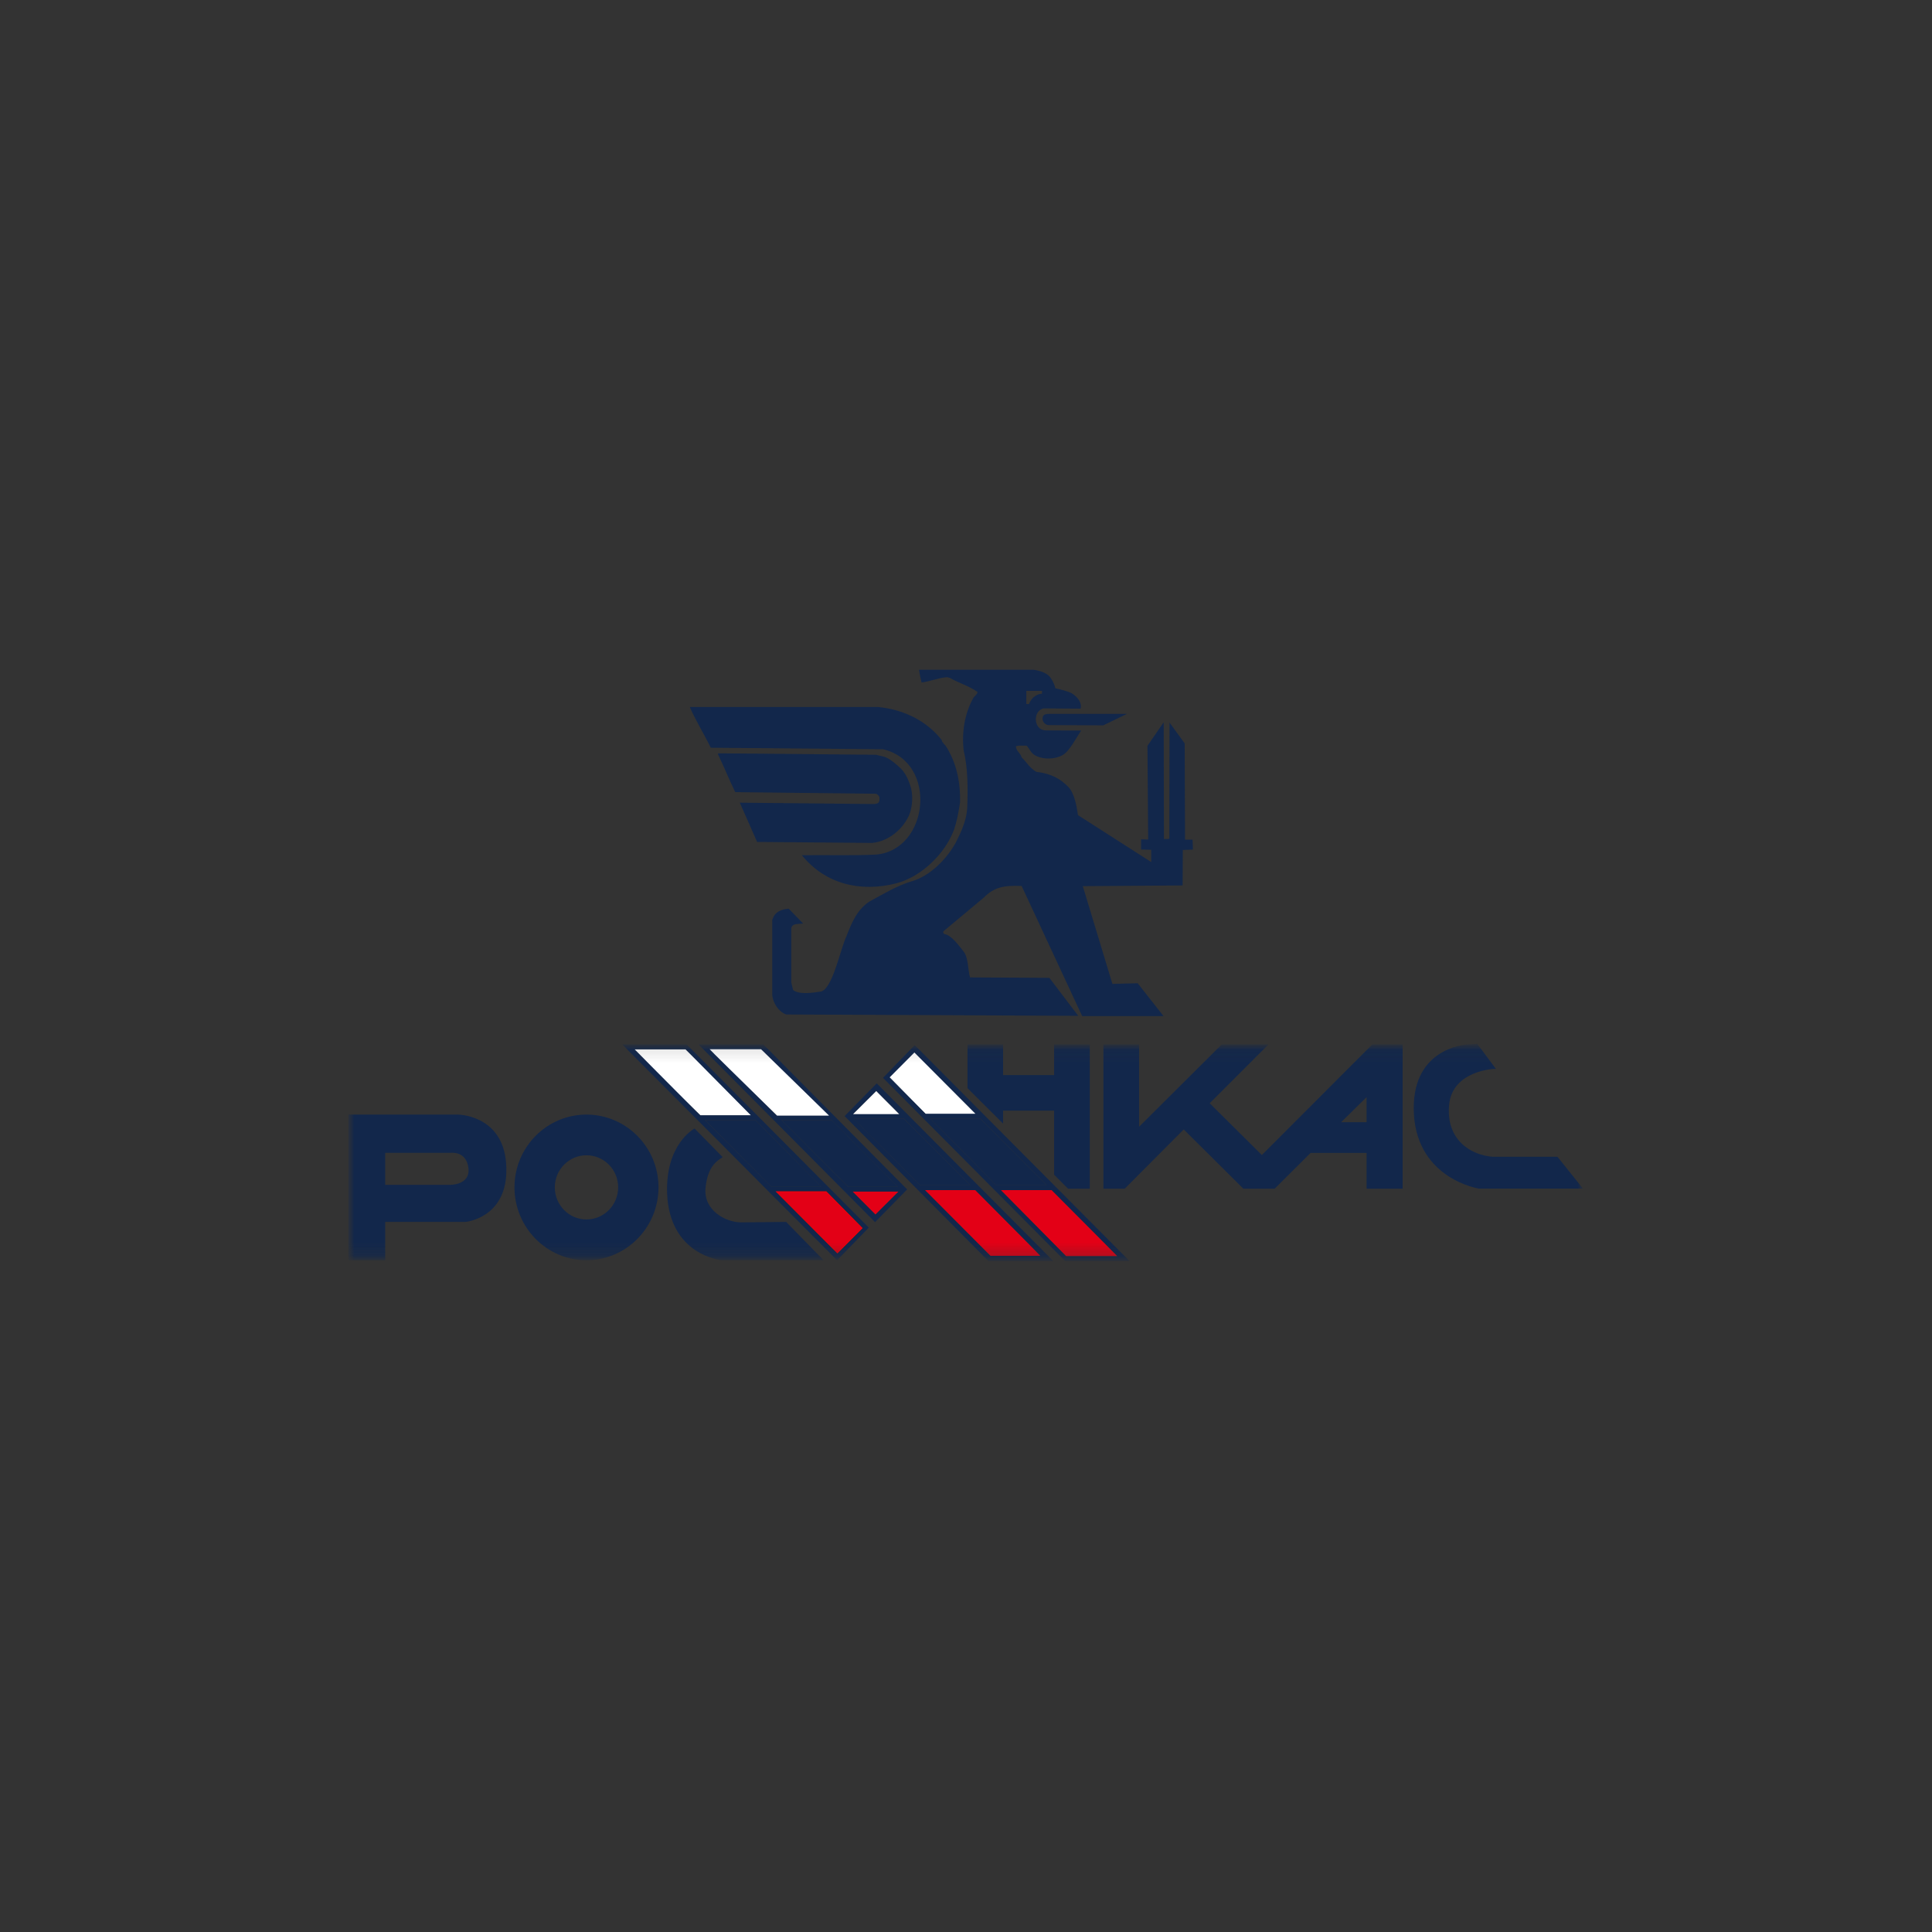 <svg width="150" height="150" viewBox="0 0 150 150" fill="none" xmlns="http://www.w3.org/2000/svg">
<rect x="0" y="0" width="150" height="150" fill="#333333" stroke="none"/>
<g clip-path="url(#clip0_16913_187240)">
<path fill-rule="evenodd" clip-rule="evenodd" d="M81.395 56.295L85.656 56.316L87.494 55.426H81.444C81.019 55.426 80.943 55.581 80.943 55.819C80.943 56.05 81.159 56.281 81.395 56.295Z" fill="#12274B"/>
<path fill-rule="evenodd" clip-rule="evenodd" d="M53.56 54.893C53.929 55.797 54.75 57.142 55.182 58.053L68.557 58.172C72.817 59.16 72.156 65.942 68.048 66.349C66.148 66.44 64.184 66.37 62.256 66.398C64.08 68.647 66.809 69.291 69.58 68.584C71.537 68.072 73.388 66.286 74.085 64.38C74.259 63.833 74.384 63.259 74.475 62.691L74.537 62.299C74.579 60.695 74.245 59.188 73.437 57.927C73.395 57.843 73.235 57.752 73.221 57.647C73.096 57.612 73.159 57.472 73.068 57.395C71.85 55.895 70.088 55.083 68.188 54.893H53.56Z" fill="#12274B"/>
<path fill-rule="evenodd" clip-rule="evenodd" d="M55.753 58.579C56.212 59.539 56.616 60.534 57.083 61.501L68.021 61.627C68.139 61.676 68.23 61.767 68.278 61.893C68.292 62.096 68.299 62.32 68.09 62.383L67.874 62.425L57.438 62.32L58.782 65.368L67.707 65.445C68.974 65.333 70.151 64.366 70.624 63.189C70.861 62.516 70.903 61.676 70.673 60.989C70.52 60.52 70.318 60.064 69.963 59.693C69.636 59.377 69.288 59.069 68.898 58.859C68.647 58.705 68.313 58.705 68.034 58.6L55.753 58.488V58.579Z" fill="#12274B"/>
<path fill-rule="evenodd" clip-rule="evenodd" d="M71.356 52C71.383 52.301 71.481 52.645 71.55 52.988C72.191 52.911 72.825 52.638 73.514 52.575L73.73 52.623C74.44 53.03 75.234 53.254 75.895 53.724C75.867 53.955 75.603 54.067 75.526 54.263C74.906 55.426 74.663 56.813 74.816 58.25C75.157 59.658 75.15 61.241 75.094 62.783C75.018 63.743 74.628 64.583 74.21 65.41C73.5 66.713 72.205 67.995 70.847 68.402C69.657 68.745 68.592 69.411 67.505 69.992C66.538 70.63 66.12 71.646 65.716 72.697C65.257 73.621 64.616 76.936 63.676 76.991C63.077 77.09 61.991 77.23 61.574 76.858L61.434 76.277V72.073C61.511 71.667 61.963 71.758 62.27 71.709C62.291 71.709 62.332 71.716 62.346 71.695L61.239 70.553C60.787 70.588 60.327 70.714 60.077 71.134L59.958 71.414V77.293C60.035 77.902 60.446 78.547 61.038 78.764L83.714 78.869L81.472 75.919L75.31 75.885C75.136 75.247 75.185 74.336 74.816 73.881C74.44 73.404 73.855 72.585 73.319 72.521C73.235 72.48 73.207 72.367 73.249 72.304L76.389 69.684C77.162 68.899 77.914 68.724 79.32 68.787L84.02 78.89H90.335L88.33 76.34L86.366 76.389L84.069 68.801L91.818 68.745L91.832 65.992L92.619 65.963L92.59 65.193H92.006L91.978 57.717L90.801 56.099L90.787 65.116C90.662 65.158 90.509 65.13 90.37 65.144L90.349 56.078L89.088 57.906L89.144 65.179L88.594 65.165V65.957L89.381 65.978V66.93L83.693 63.287C83.602 62.629 83.414 61.564 82.941 61.094C82.37 60.506 81.66 60.064 80.455 59.924C79.898 59.581 79.773 59.237 79.32 58.803C79.244 58.474 78.875 58.299 78.875 57.941C79.139 57.85 79.418 57.906 79.71 57.892C80.038 58.271 80.031 58.53 80.56 58.74C81.082 58.957 81.89 58.957 82.475 58.642C83.045 58.334 83.554 57.269 83.944 56.722L81.207 56.708C80.664 56.687 80.448 56.295 80.421 55.895C80.407 55.517 80.588 55.083 81.04 54.999L83.895 55.02C84.02 54.564 83.665 54.109 83.213 53.829C83.018 53.703 82.245 53.499 81.931 53.436C81.903 53.254 81.792 52.953 81.576 52.638C81.36 52.301 80.88 52.098 80.253 52H71.356ZM79.683 54.655L79.898 54.669C79.898 54.578 80.093 54.235 80.281 54.109C80.455 53.969 80.664 53.864 80.901 53.857V53.639H79.683V54.655Z" fill="#12274B"/>
<mask id="mask0_16913_187240" style="mask-type:luminance" maskUnits="userSpaceOnUse" x="27" y="81" width="96" height="17">
<path d="M123 81.054H27V97.867H123V81.054Z" fill="white"/>
</mask>
<g mask="url(#mask0_16913_187240)">
<mask id="mask1_16913_187240" style="mask-type:luminance" maskUnits="userSpaceOnUse" x="27" y="81" width="96" height="17">
<path d="M123 81.054H27V97.867H123V81.054Z" fill="white"/>
</mask>
<g mask="url(#mask1_16913_187240)">
<mask id="mask2_16913_187240" style="mask-type:luminance" maskUnits="userSpaceOnUse" x="-11" y="-5" width="269" height="191">
<path d="M257.572 -4.931H-10.492V185.699H257.572V-4.931Z" fill="white"/>
</mask>
<g mask="url(#mask2_16913_187240)">
<path fill-rule="evenodd" clip-rule="evenodd" d="M49.059 81.434H53.202L58.509 86.608H54.394C51.424 83.74 49.059 81.434 49.059 81.434Z" fill="white"/>
<path fill-rule="evenodd" clip-rule="evenodd" d="M71.894 86.49H75.82C73.131 83.785 71.019 81.67 71.019 81.67L69.069 83.622L71.894 86.49Z" fill="white"/>
<path fill-rule="evenodd" clip-rule="evenodd" d="M71.894 86.49H75.82C73.131 83.785 71.019 81.67 71.019 81.67L69.069 83.622L71.894 86.49Z" stroke="white" stroke-width="0.042"/>
<path fill-rule="evenodd" clip-rule="evenodd" d="M27.046 97.847V86.536H35.539C35.846 86.536 39.429 86.727 39.312 91.02C39.221 94.579 36.153 94.869 36.153 94.869H29.907V97.847H27.046ZM29.907 91.992V89.504H34.952C34.997 89.504 36.207 89.332 36.369 90.684C36.532 92.064 34.862 91.992 34.862 91.992H29.907Z" fill="#12274B"/>
<path fill-rule="evenodd" clip-rule="evenodd" d="M45.53 86.536C48.617 86.536 51.126 89.068 51.126 92.182C51.126 95.305 48.617 97.847 45.53 97.847C42.453 97.847 39.944 95.305 39.944 92.182C39.944 89.068 42.453 86.536 45.53 86.536ZM45.53 89.695C46.893 89.695 47.994 90.811 47.994 92.182C47.994 93.562 46.893 94.678 45.53 94.678C44.176 94.678 43.075 93.562 43.075 92.182C43.075 90.811 44.176 89.695 45.53 89.695Z" fill="#12274B"/>
<path fill-rule="evenodd" clip-rule="evenodd" d="M63.943 97.846H56.054C55.982 97.846 51.975 97.456 51.794 92.645C51.668 88.868 53.834 87.67 53.925 87.616L56.109 89.84C55.612 90.157 54.926 90.602 54.773 92.282C54.637 93.961 56.325 94.923 57.598 94.905L61.036 94.869L63.943 97.846Z" fill="#12274B"/>
<path fill-rule="evenodd" clip-rule="evenodd" d="M77.879 87.235L75.117 84.484V81.089H77.879V83.468H81.841V81.089H84.612V92.291H82.924L81.841 91.202V86.227H77.879V87.235Z" fill="#12274B"/>
<path fill-rule="evenodd" clip-rule="evenodd" d="M85.668 92.291V81.089H88.439V87.135V87.48L94.856 81.089H98.484L93.918 85.655L97.97 89.677L106.545 81.089H108.9V92.291H106.102V89.513H101.752L98.962 92.291H96.535L91.904 87.689L87.32 92.291H85.668ZM106.102 85.183V87.126H104.126L106.102 85.183Z" fill="#12274B"/>
<path fill-rule="evenodd" clip-rule="evenodd" d="M120.922 89.813L122.899 92.282H114.821C114.821 92.282 110.083 91.555 109.776 86.526C109.487 81.498 113.549 81.08 114.117 81.08C114.686 81.08 114.676 81.016 114.722 81.08L116.139 82.986C116.067 82.959 112.772 83.095 112.51 85.764C112.248 88.46 114.144 89.677 115.895 89.813C118.423 89.813 120.922 89.813 120.922 89.813Z" fill="#12274B"/>
<path fill-rule="evenodd" clip-rule="evenodd" d="M49.276 81.471H53.229L58.293 86.59H54.358C51.542 83.758 49.267 81.471 49.276 81.471ZM55.242 81.498H59.096L64.177 86.59H60.287C57.589 83.894 55.233 81.516 55.242 81.498ZM69.746 92.527H66.217C67.282 93.589 67.977 94.288 67.977 94.288L69.746 92.527ZM65.838 92.146H69.719L64.557 86.962H60.667C62.49 88.787 64.421 90.73 65.838 92.146ZM67.941 94.887L54.231 81.089H59.268L70.432 92.345L67.941 94.887ZM64.15 92.527H60.269C62.932 95.187 65.017 97.284 65.017 97.284L66.939 95.35L64.15 92.527ZM59.899 92.146H63.771L58.663 86.962H54.728C56.406 88.642 58.248 90.494 59.899 92.146ZM64.99 97.847L48.31 81.089H53.311L67.454 95.314L64.99 97.847ZM86.733 97.52H82.779L77.716 92.409H81.651C84.467 95.241 86.742 97.52 86.733 97.52ZM80.767 97.502H76.913L71.832 92.409H75.713C78.42 95.105 80.776 97.483 80.767 97.502ZM66.263 86.472H69.792C68.727 85.401 68.032 84.711 68.032 84.711L66.263 86.472ZM70.171 86.844H66.29L71.452 92.028H75.342C73.519 90.203 71.588 88.26 70.171 86.844ZM68.068 84.112L81.778 97.91H76.741L65.576 86.654L68.068 84.112ZM71.858 86.472H75.73C73.077 83.803 70.992 81.715 70.992 81.715L69.069 83.649L71.858 86.472ZM76.11 86.844H72.228L77.346 92.028H81.272C79.603 90.348 77.761 88.505 76.11 86.844ZM71.019 81.144L87.699 97.91H82.698L68.555 83.685L71.019 81.144Z" fill="#12274B"/>
<path fill-rule="evenodd" clip-rule="evenodd" d="M69.747 92.518H66.208C67.273 93.589 67.968 94.288 67.968 94.288L69.747 92.518Z" fill="#E30016"/>
<path fill-rule="evenodd" clip-rule="evenodd" d="M64.15 92.518H60.269C62.923 95.186 65.017 97.283 65.017 97.283L66.939 95.35L64.15 92.518Z" fill="#E30016"/>
<path fill-rule="evenodd" clip-rule="evenodd" d="M64.15 92.518H60.269C62.923 95.186 65.017 97.283 65.017 97.283L66.939 95.35L64.15 92.518Z" stroke="#FF0000" stroke-width="0.042"/>
<path fill-rule="evenodd" clip-rule="evenodd" d="M86.733 97.52H82.771L77.716 92.4H81.642C84.467 95.232 86.742 97.52 86.733 97.52Z" fill="#E30016"/>
<path fill-rule="evenodd" clip-rule="evenodd" d="M80.758 97.501H76.904L71.822 92.4H75.713C78.402 95.105 80.767 97.483 80.758 97.501Z" fill="#E30016"/>
<path fill-rule="evenodd" clip-rule="evenodd" d="M65.847 92.146H69.728L64.557 86.962H60.666C62.49 88.787 64.421 90.72 65.847 92.146Z" fill="#12274B"/>
<path fill-rule="evenodd" clip-rule="evenodd" d="M59.899 92.146H63.78L58.654 86.962H54.737C56.407 88.642 58.239 90.484 59.899 92.146Z" fill="#12274B"/>
<path fill-rule="evenodd" clip-rule="evenodd" d="M70.162 86.844H66.281L71.452 92.028H75.342C73.519 90.194 71.579 88.26 70.162 86.844Z" fill="#12274B"/>
<path fill-rule="evenodd" clip-rule="evenodd" d="M76.101 86.844H72.229L77.346 92.028H81.272C79.594 90.348 77.761 88.496 76.101 86.844Z" fill="#12274B"/>
<path fill-rule="evenodd" clip-rule="evenodd" d="M66.236 86.499H69.81C68.727 85.419 68.032 84.711 68.032 84.711L66.236 86.499Z" fill="white"/>
<path fill-rule="evenodd" clip-rule="evenodd" d="M55.098 81.461H59.087L64.367 86.617H60.333C57.544 83.885 55.089 81.479 55.098 81.461Z" fill="white"/>
</g>
</g>
</g>
</g>
<defs>
<clipPath id="clip0_16913_187240">
<rect width="96" height="46" fill="white" transform="translate(27 52)"/>
</clipPath>
</defs>
</svg>
